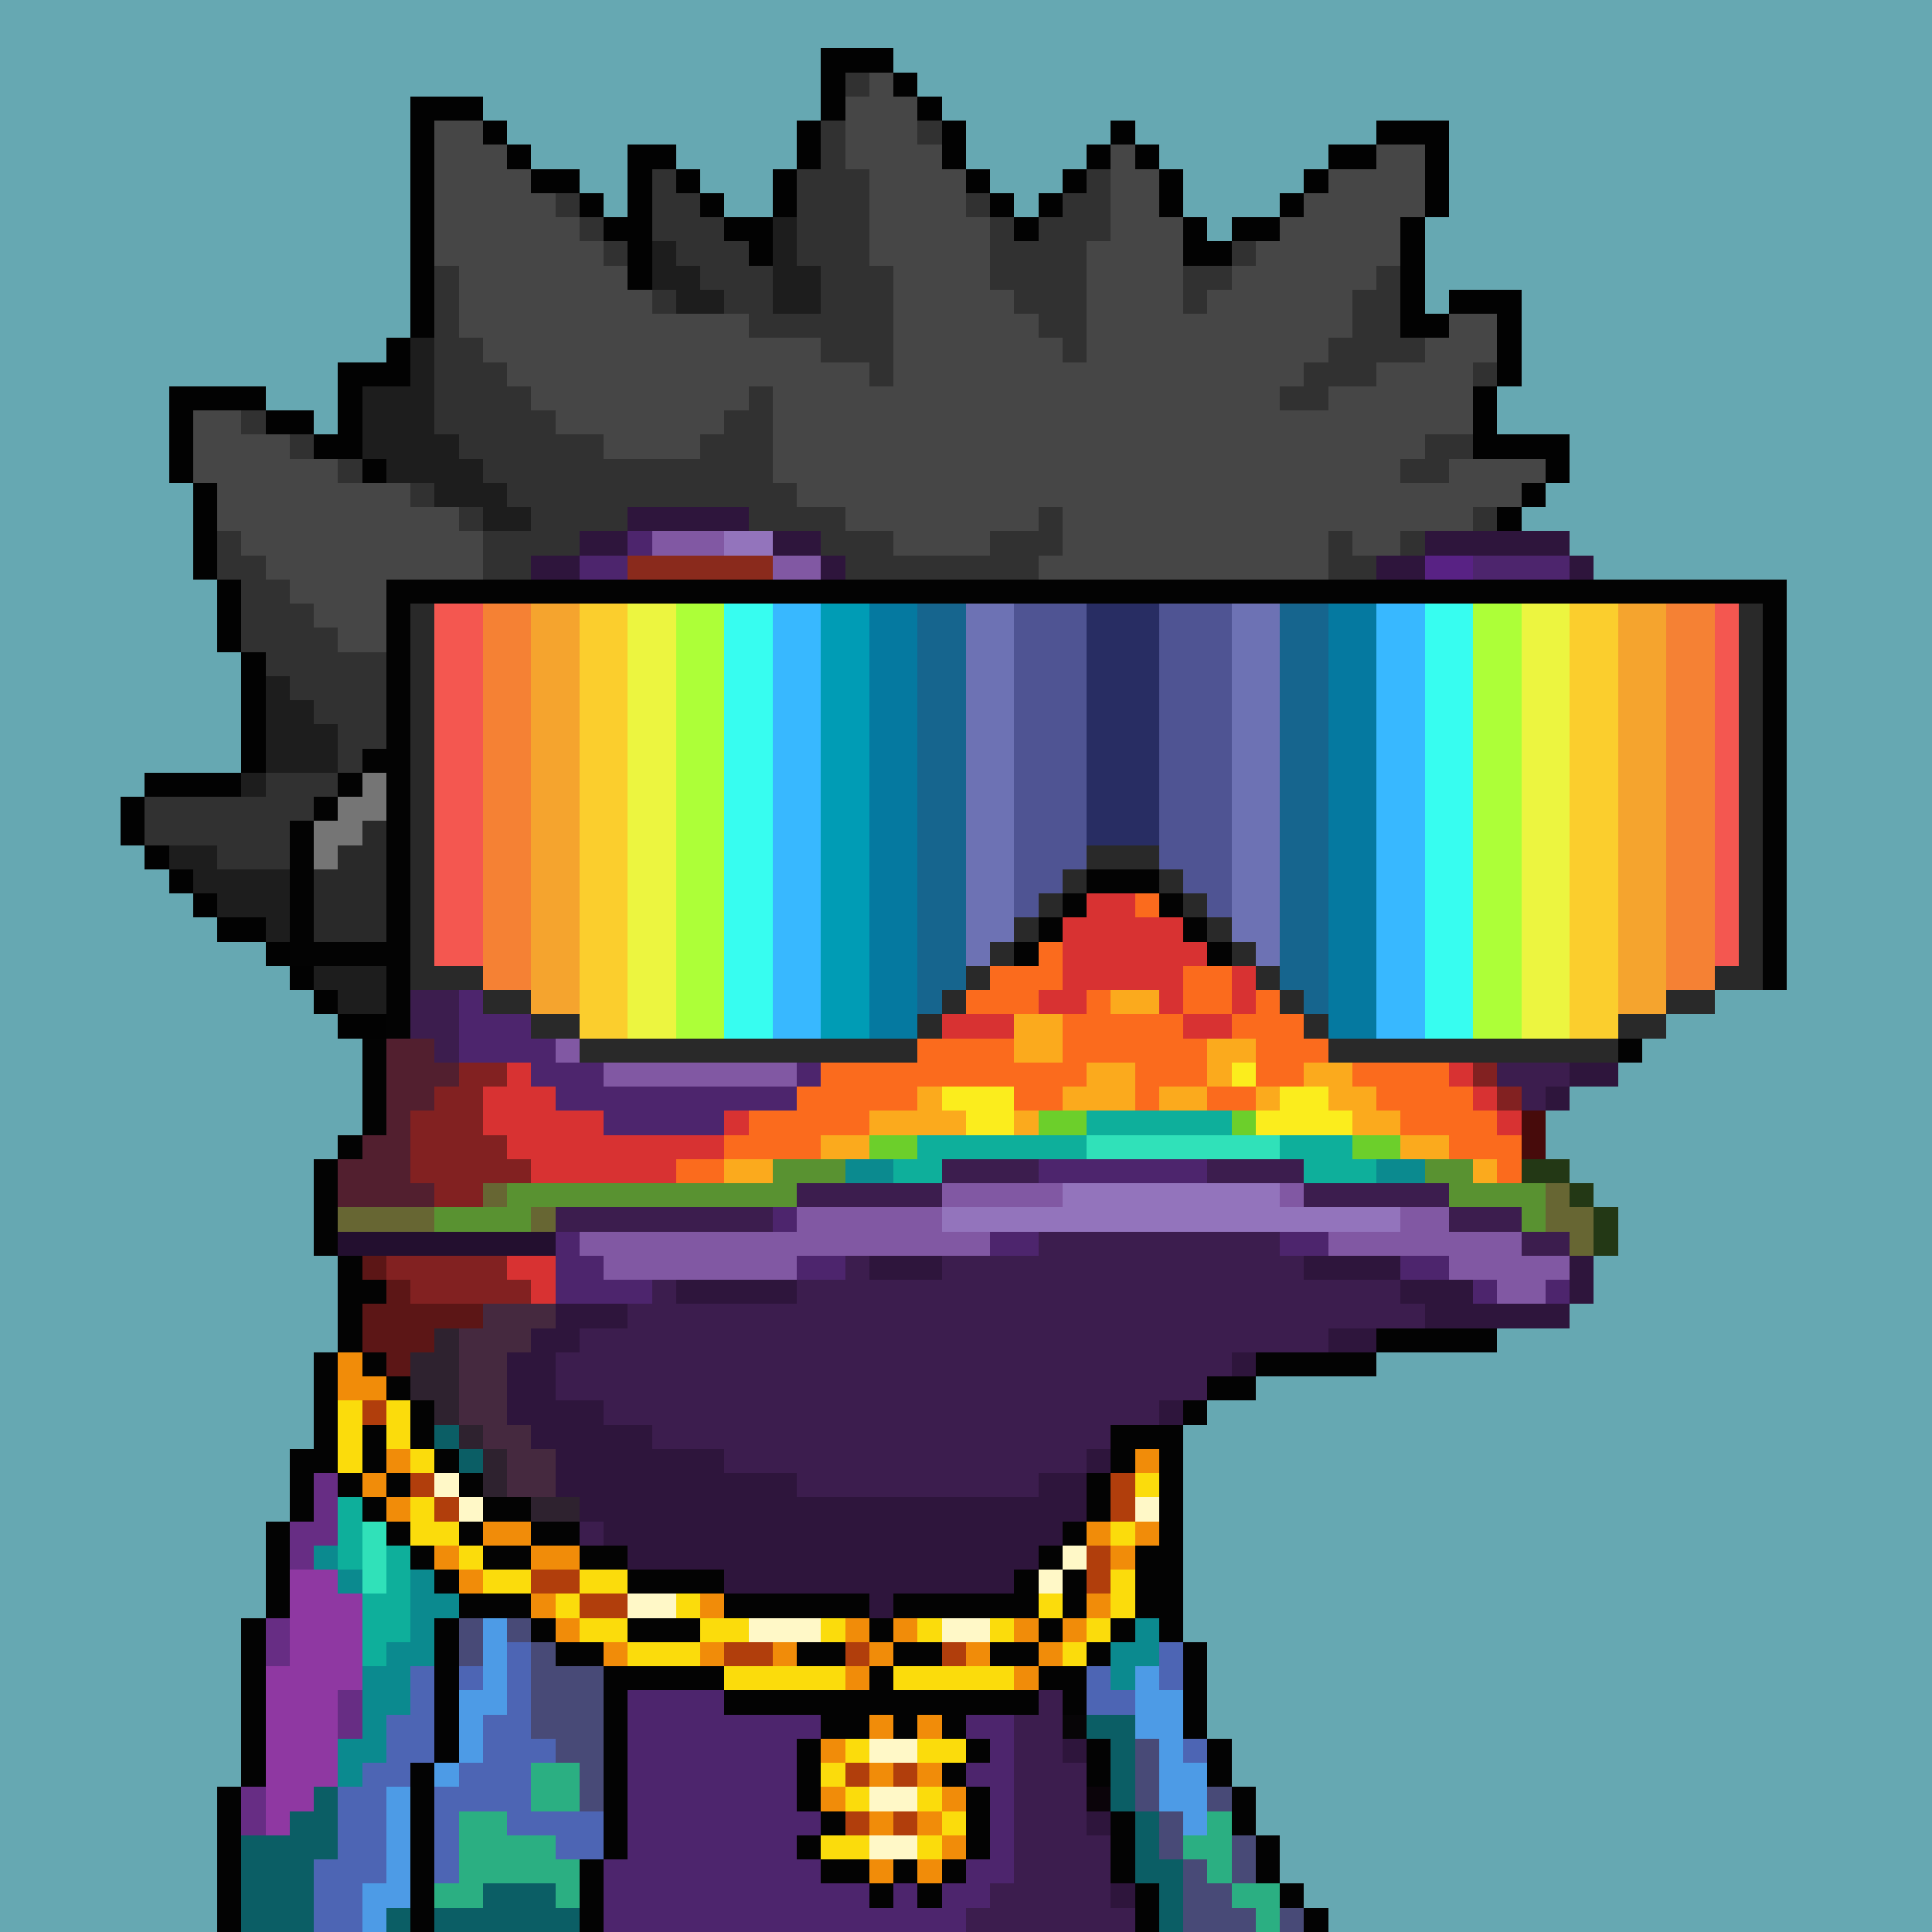 <svg xmlns="http://www.w3.org/2000/svg" width="800" height="800" viewBox="0 0 80 80" shape-rendering="crispEdges" style="image-rendering: pixelated;"><path fill="#66a8b2" d="M0 0h80v80H0Z"/><path fill="#2e153c" d="M26 21h6v1h-6Zm-2 1h2v1h-2Zm8 0h2v1h-2Zm27 0h6v1h-6Zm-37 1h2v1h-2Zm12 0h1v1h-1Zm23 0h2v1h-2Zm8 0h1v1h-1Zm-44 1h1v1h-1Zm14 0h1v1h-1Zm31 0h1v1h-1Zm-46 1h1v1h-1Zm47 0h1v1h-1Zm-48 1h1v2h-1Zm-1 2h1v2h-1Zm35 0h1v1h-1Zm-1 1h1v1h-1Zm-2 1h1v2h-1Zm-3 1h3v1h-3Zm1 1h2v1h-2Zm17 12h2v1h-2Zm-1 1h1v1h-1Zm-28 7h3v1h-3Zm18 0h4v1h-4Zm11 0h1v2h-1Zm-37 1h5v1h-5Zm30 0h3v1h-3Zm-35 1h3v1h-3Zm36 0h6v1h-6Zm-37 1h2v1h-2Zm33 0h2v1h-2Zm-34 1h2v3h-2Zm30 0h1v1h-1Zm-28 2h2v4h-2Zm25 0h1v1h-1Zm-26 1h1v1h-1Zm3 0h2v5h-2Zm22 0h1v1h-1Zm-20 1h3v5h-3Zm18 0h1v2h-1Zm-15 1h3v5h-3Zm13 0h2v3h-2Zm-19 1h1v1h-1Zm9 0h10v5H33Zm-7 2h1v1h-1Zm17 0h1v4h-1Zm-15 1h2v1h-2Zm16 7h1v1h-1Zm1 3h1v1h-1Zm1 3h1v1h-1Z"/><path fill="#4d256d" d="M26 22h1v1h-1Zm-2 1h2v1h-2Zm37 0h4v1h-4Zm-38 1h1v1h-1Zm-1 1h1v1h-1Zm-1 1h1v1h-1Zm15 0h1v1h-1Zm-16 1h1v1h-1Zm17 0h1v1h-1Zm17 0h2v1h-2Zm-35 1h1v2h-1Zm19 0h2v1h-2Zm16 0h1v1h-1Zm-15 1h1v1h-1Zm14 0h1v1h-1Zm-35 1h1v6h-1Zm22 0h1v2h-1Zm3 0h1v1h-1Zm3 1h1v1h-1Zm1 1h1v1h-1Zm-6 1h1v3h-1Zm7 0h1v1h-1Zm2 1h1v1h-1Zm-31 2h1v8h-1Zm21 1h1v1h-1Zm14 0h1v1h-1Zm-34 4h1v3h-1Zm14 0h1v1h-1Zm33 0h1v1h-1Zm-46 1h1v2h-1Zm4 0h1v1h-1Zm7 0h1v1h-1Zm27 0h1v1h-1Zm6 0h2v1h-2Zm-43 1h1v2h-1Zm38 0h5v1h-5Zm-37 1h2v2h-2Zm10 0h1v1h-1Zm-8 1h8v1h-8Zm0 1h5v1h-5Zm18 2h7v1h-7Zm-11 2h1v1h-1Zm-9 1h1v3h-1Zm18 0h2v1h-2Zm12 0h2v1h-2Zm-29 1h1v2h-1Zm9 0h2v1h-2Zm25 0h2v1h-2Zm-33 1h2v1h-2Zm36 0h1v1h-1Zm3 0h1v1h-1ZM29 66h2v14h-2Zm-1 1h1v13h-1Zm3 0h9v13h-9Zm-4 1h1v12h-1Zm13 0h1v11h-1Zm1 1h1v9h-1Zm-15 1h1v10h-1Zm-1 7h1v3h-1Z"/><path fill="#8158a3" d="M27 22h3v1h-3Zm5 1h2v1h-2Zm2 1h1v1h-1Zm23 0h2v1h-2Zm-22 1h1v1h-1Zm21 0h2v1h-2Zm-1 1h2v1h-2Zm-16 4h1v9h-1Zm1 2h1v5h-1Zm5 1h3v1h-3Zm-1 1h1v1h-1Zm5 0h1v1h-1Zm-11 3h1v3h-1Zm-18 2h1v2h-1Zm17 0h1v2h-1Zm-16 1h1v2h-1Zm15 0h1v2h-1Zm-14 1h1v2h-1Zm13 0h1v2h-1Zm-12 1h2v2h-2Zm10 0h2v2h-2Zm-8 1h2v2h-2Zm6 0h2v2h-2Zm-4 1h4v1h-4Zm12 5h5v1h-5Zm14 0h1v1h-1Zm-20 1h6v2h-6Zm25 0h2v2h-2Zm-34 1h9v1h-9Zm15 0h2v1h-2Zm16 0h3v1h-3Zm5 0h3v2h-3Zm-35 1h8v1h-8Zm38 0h2v1h-2Zm-1 1h2v1h-2Z"/><path fill="#9374bc" d="M30 22h2v1h-2Zm-3 21h4v1h-4Zm17 6h9v2h-9Zm-5 1h5v1h-5Zm14 0h5v1h-5Z"/><path fill="#8a2a1c" d="M26 23h6v1h-6Zm-2 1h2v1h-2Zm38 0h3v1h-3Zm-39 1h1v1h-1Zm42 0h2v1h-2Zm-43 1h1v1h-1Zm45 0h1v1h-1Zm-46 1h1v1h-1Zm47 0h1v1h-1Zm-48 1h1v2h-1Zm49 0h1v2h-1Zm-50 2h1v6h-1Zm51 0h1v7h-1Zm-50 6h1v2h-1Zm49 1h1v2h-1Zm-48 1h1v1h-1Zm1 1h1v1h-1Zm46 0h1v1h-1Zm-1 1h1v1h-1Z"/><path fill="#582284" d="M59 23h2v1h-2Zm-19 6h2v1h-2Zm1 1h2v3h-2Zm2 1h3v2h-3Zm3 1h1v1h-1Zm-4 1h3v1h-3Zm0 1h2v1h-2Z"/><path fill="#3c1d4e" d="M22 24h1v1h-1Zm37 0h1v1h-1Zm-38 1h1v1h-1Zm-1 1h1v1h-1Zm17 0h1v1h-1Zm1 1h1v1h-1Zm0 2h1v1h-1Zm16 0h1v1h-1Zm-3 1h3v5h-3Zm-1 2h1v2h-1Zm-1 1h1v1h-1Zm3 2h2v1h-2Zm-34 1h1v1h-1Zm20 0h1v1h-1Zm15 0h1v1h-1Zm-33 2h1v1h-1Zm17 0h1v1h-1Zm-19 1h1v5h-1Zm3 0h1v1h-1Zm15 0h1v1h-1Zm33 0h1v1h-1Zm-47 1h1v1h-1Zm13 0h1v1h-1Zm33 0h1v2h-1Zm-51 1h1v2h-1Zm6 0h1v1h-1Zm44 1h1v1h-1Zm-2 1h2v1h-2Zm-3 1h3v1h-3Zm1 1h1v1h-1Zm-24 3h4v1h-4Zm11 0h4v1h-4Zm-17 1h6v1h-6Zm21 0h6v1h-6Zm-31 1h9v1h-9Zm37 0h3v1h-3Zm-17 1h10v5H43Zm20 0h2v1h-2Zm-28 1h1v10h-1Zm4 0h4v10h-4Zm14 0h1v4h-1Zm-26 1h1v7h-1Zm6 0h2v9h-2Zm3 0h3v9h-3Zm18 0h4v2h-4Zm-28 1h1v5h-1Zm2 0h5v6h-5Zm30 0h1v1h-1Zm-34 1h2v3h-2Zm30 0h1v1h-1Zm-31 1h1v2h-1Zm20 0h8v1h-8Zm0 1h7v1h-7Zm-18 1h1v1h-1Zm18 0h5v1h-5Zm0 1h4v1h-4Zm-13 1h3v1h-3Zm13 0h2v1h-2Zm-19 3h1v1h-1Zm1 1h1v2h-1Zm1 1h2v2h-2Zm2 1h1v1h-1Zm3 0h2v1h-2Zm-4 1h1v1h-1Zm13 0h3v1h-3Zm1 1h3v1h-3Zm1 1h2v11h-2Zm2 4h1v7h-1Zm1 3h1v4h-1Zm-4 2h1v2h-1Zm-1 1h1v1h-1Zm6 0h1v1h-1Z"/><path fill="#f78717" d="M26 24h5v1h-5Zm-2 1h2v1h-2Zm7 0h2v1h-2Zm30 0h4v1h-4Zm-38 1h1v1h-1Zm11 0h1v1h-1Zm25 0h2v1h-2Zm7 0h1v1h-1Zm-44 1h1v1h-1Zm13 0h1v2h-1Zm23 0h1v1h-1Zm9 0h1v1h-1Zm-46 1h1v2h-1Zm36 0h1v1h-1Zm11 0h1v1h-1Zm-32 1h1v8h-1Zm20 0h1v9h-1Zm-36 1h1v6h-1Zm49 0h1v1h-1Zm-32 1h1v4h-1Zm18 0h1v5h-1Zm-34 4h1v3h-1Zm14 0h1v3h-1Zm-13 1h1v3h-1Zm12 0h1v3h-1Zm23 0h1v3h-1Zm12 0h1v1h-1Zm-46 1h1v3h-1Zm10 0h1v3h-1Zm25 0h1v3h-1Zm10 0h1v2h-1Zm-44 1h1v2h-1Zm8 0h1v3h-1Zm27 0h1v3h-1Zm8 0h1v2h-1Zm-42 1h7v2h-7Zm35 0h1v2h-1Zm6 0h1v1h-1Zm-5 1h5v1h-5Zm-34 1h4v1h-4Zm34 0h3v1h-3Z"/><path fill="#bb561f" d="M31 24h1v1h-1Zm2 1h1v1h-1Zm27 0h1v1h-1Zm-2 1h1v1h-1Zm-1 1h1v1h-1Zm-21 1h1v1h-1Zm20 0h1v1h-1Zm-19 2h1v1h-1Zm18 0h1v1h-1Zm-18 5h1v1h-1Zm18 1h1v1h-1Zm-19 1h1v1h-1Zm-1 1h1v1h-1Zm21 0h1v1h-1Zm-22 1h1v1h-1Zm23 0h1v1h-1Zm-33 1h1v1h-1Zm9 0h1v1h-1Zm25 0h1v1h-1Zm8 0h1v1h-1Zm-40 1h1v1h-1Zm5 0h1v1h-1Zm29 0h1v1h-1Zm4 0h1v1h-1Z"/><path fill="#030303" d="M32 24h2v1h-2Zm24 0h1v1h-1Zm4 0h2v1h-2Zm-26 1h1v1h-1Zm2 0h2v1h-2Zm19 0h1v1h-1Zm3 0h2v1h-2Zm-23 1h1v1h-1Zm3 0h1v1h-1Zm16 0h1v1h-1Zm3 0h1v1h-1Zm-21 1h1v1h-1Zm3 0h1v1h-1Zm14 0h1v1h-1Zm3 0h1v1h-1Zm-19 1h1v2h-1Zm3 0h2v1h-2Zm12 0h1v1h-1Zm3 0h1v2h-1Zm-13 1h2v1h-2Zm8 0h2v1h-2Zm-33 1h1v7h-1Zm21 0h1v6h-1Zm6 0h6v1h-6Zm10 0h1v7h-1Zm-17 6h1v2h-1Zm-19 1h1v2h-1Zm37 0h1v2h-1Zm15 0h1v3h-1Zm-34 1h1v1h-1Zm-19 1h1v2h-1Zm18 0h1v1h-1Zm21 0h1v1h-1Zm-33 1h1v1h-1Zm11 0h1v1h-1Zm23 0h1v1h-1Zm12 0h1v2h-1Zm-53 1h1v2h-1Zm8 0h2v1h-2Zm8 0h2v1h-2Zm26 0h2v1h-2Zm7 0h2v1h-2Zm-39 1h6v1h-6Zm34 0h5v1h-5Zm8 0h1v1h-1Zm-53 1h1v4h-1Zm52 0h1v1h-1Zm-53 4h1v1h-1Zm-1 1h1v4h-1Zm1 4h1v4h-1Zm1 1h1v1h-1Zm42 2h5v1h-5Zm-44 1h1v4h-1Zm39 0h5v1h-5Zm-2 1h2v1h-2Zm-1 1h1v1h-1Zm-1 1h1v9h-1Zm-36 1h1v3h-1Zm35 0h1v1h-1Zm-1 1h1v2h-1Zm-35 2h1v4h-1Zm34 0h1v2h-1Zm-26 1h1v3h-1Zm25 1h1v6h-1Zm-34 2h1v7h-1Zm8 0h1v6h-1Zm8 0h1v3h-1Zm23 1h1v4h-1Zm-24 2h1v7h-1Zm20 2h1v2h-1Zm5 0h1v2h-1Zm-33 1h1v7h-1Zm-8 1h1v6H9Zm42 0h1v2h-1Zm-5 1h1v3h-1Zm6 1h1v2h-1Zm-28 1h1v3h-1Zm23 1h1v2h-1Zm6 0h1v1h-1Zm1 1h1v1h-1Z"/><path fill="#7f5487" d="M65 24h1v1h-1Z"/><path fill="#f9d02b" d="M26 25h5v1h-5Zm-2 1h3v1h-3Zm9 0h1v1h-1Zm32 0h1v1h-1Zm-42 1h3v1h-3Zm11 0h1v1h-1Zm25 0h1v1h-1Zm7 0h1v2h-1Zm-44 1h3v1h-3Zm36 0h1v1h-1Zm9 0h1v10h-1Zm-45 1h2v7h-2Zm13 0h1v1h-1Zm22 0h1v1h-1Zm11 0h1v8h-1Zm-47 1h1v1h-1Zm5 2h8v4h-8Zm33 0h6v5h-6Zm-38 1h1v2h-1Zm4 0h1v6h-1Zm9 0h1v2h-1Zm24 0h1v4h-1Zm7 0h1v7h-1Zm-41 1h1v4h-1Zm11 0h1v1h-1Zm22 0h1v2h-1Zm9 0h1v5h-1Zm3 1h1v1h-1Zm-46 1h1v1h-1Zm3 0h7v1h-7Zm0 1h6v1h-6Zm34 0h5v1h-5Zm-34 1h3v1h-3Zm35 0h4v1h-4Z"/><path fill="#f8f668" d="M27 26h6v1h-6Zm34 0h4v6h-4Zm-35 1h6v5h-6Zm34 0h1v1h-1Zm5 0h1v6h-1Zm-40 1h1v5h-1Zm-1 1h1v5h-1Zm8 0h1v3h-1Zm34 0h1v5h-1Zm-33 1h3v2h-3Zm24 0h1v4h-1Zm3 0h1v2h-1Zm-39 1h1v2h-1Zm37 0h2v1h-2Zm11 0h1v4h-1Zm-35 1h2v1h-2Zm24 0h1v1h-1Zm-23 1h1v1h-1Zm-1 2h1v1h-1Zm-1 1h1v1h-1Zm-1 1h1v1h-1Zm27 0h1v1h-1Zm-30 1h3v1h-3Zm31 0h1v1h-1Zm1 1h4v1h-4Z"/><path fill="#ffffea" d="M32 27h2v2h-2Zm2 1h1v2h-1Zm25 0h2v2h-2Zm-26 1h1v1h-1Zm25 0h1v2h-1Zm1 1h1v1h-1Z"/><path fill="#d83232" d="M45 34h4v1h-4Zm-3 1h4v4h-4Zm6 0h4v1h-4Zm-7 1h1v3h-1Zm8 0h4v4h-4Zm-3 1h1v4h-1Zm7 0h1v2h-1Zm-13 1h1v2h-1Zm7 0h2v3h-2Zm7 0h1v1h-1Zm-15 1h1v4h-1Zm5 0h2v2h-2Zm-6 1h1v2h-1Zm13 0h3v1h-3Zm4 0h1v2h-1Zm-18 1h1v1h-1Zm6 0h2v1h-2Zm5 0h1v1h-1Zm3 0h1v1h-1Zm3 0h1v1h-1Zm2 0h1v1h-1Zm-20 1h1v1h-1Zm4 0h2v1h-2Zm9 0h2v1h-2Zm8 0h1v1h-1Zm-22 1h1v1h-1Zm23 0h2v1h-2Zm-37 1h1v4h-1Zm39 0h1v1h-1Zm-40 1h1v2h-1Zm2 0h1v4h-1Zm39 0h1v1h-1Zm-38 1h2v3h-2Zm7 0h1v1h-1Zm32 0h1v1h-1Zm-37 1h5v1h-5Zm0 1h3v1h-3Zm-4 4h2v1h-2Zm1 1h1v1h-1Zm-8 5h1v3h-1Zm1 1h1v1h-1Z"/><path fill="#fb6b1d" d="M46 35h2v2h-2Zm2 1h1v2h-1Zm-1 1h1v1h-1Zm-6 2h3v2h-3Zm12 0h2v1h-2Zm-13 1h1v2h-1Zm9 0h2v2h-2Zm5 0h1v1h-1Zm-13 1h2v1h-2Zm4 0h1v3h-1Zm7 0h2v4h-2Zm-15 1h2v3h-2Zm7 0h1v3h-1Zm2 0h3v2h-3Zm5 0h1v1h-1Zm3 0h1v2h-1Zm-18 1h1v3h-1Zm3 0h3v2h-3Zm10 0h1v2h-1Zm6 0h3v1h-3Zm-21 1h2v3h-2Zm8 0h2v2h-2Zm5 0h2v1h-2Zm9 0h4v1h-4Zm-23 1h1v3h-1Zm4 0h1v1h-1Zm10 0h1v1h-1Zm3 0h2v1h-2Zm7 0h4v1h-4Zm-26 1h2v2h-2Zm27 0h4v1h-4Zm-28 1h1v1h-1Zm30 0h3v1h-3Zm-32 1h2v1h-2Zm34 0h1v1h-1Z"/><path fill="#822121" d="M55 39h1v1h-1Zm1 1h1v1h-1Zm1 1h1v1h-1Zm1 1h1v1h-1Zm-39 2h2v1h-2Zm42 0h1v1h-1Zm-43 1h2v5h-2Zm44 0h1v1h-1Zm-45 1h1v3h-1Zm3 1h1v2h-1Zm1 1h1v1h-1Zm-5 4h5v1h-5Zm1 1h5v1h-5Zm-3 3h1v2h-1Zm1 1h1v2h-1Z"/><path fill="#fbaa1d" d="M46 41h2v1h-2Zm-4 1h2v2h-2Zm13 0h2v1h-2Zm-5 1h2v1h-2Zm-5 1h2v2h-2Zm5 0h1v1h-1Zm4 0h2v1h-2Zm-16 1h1v2h-1Zm6 0h1v1h-1Zm4 0h2v1h-2Zm4 0h1v1h-1Zm3 0h2v1h-2Zm-19 1h2v1h-2Zm3 0h1v1h-1Zm3 0h1v1h-1Zm14 0h2v1h-2Zm-22 1h2v1h-2Zm24 0h2v1h-2Zm-28 1h2v1h-2Zm31 0h1v1h-1Z"/><path fill="#521f2f" d="M16 43h2v3h-2Zm2 1h1v1h-1Zm-2 2h1v4h-1Zm-1 1h1v3h-1Zm-1 1h1v2h-1Zm3 1h1v1h-1Z"/><path fill="#fbed1d" d="M51 44h1v1h-1Zm-12 1h3v1h-3Zm14 0h2v2h-2Zm-13 1h2v1h-2Zm12 0h1v1h-1Zm3 0h1v1h-1Z"/><path fill="#6ccf2b" d="M43 46h2v1h-2Zm8 0h1v1h-1Zm-15 1h2v1h-2Zm20 0h2v1h-2Z"/><path fill="#0eaf9b" d="M45 46h6v1h-6Zm-7 1h7v1h-7Zm15 0h3v1h-3Zm-16 1h2v1h-2Zm17 0h3v1h-3ZM15 60h1v3h-1Zm1 1h1v7h-1Zm-2 1h1v3h-1Zm1 4h1v3h-1Z"/><path fill="#470b0b" d="M63 46h1v2h-1Z"/><path fill="#30e1b9" d="M45 47h8v1h-8ZM15 63h1v3h-1Z"/><path fill="#599231" d="M32 48h3v1h-3Zm27 0h2v1h-2Zm-38 1h12v1H21Zm39 0h4v1h-4Zm-42 1h4v1h-4Zm45 0h1v1h-1Z"/><path fill="#0b8a8f" d="M35 48h2v1h-2Zm22 0h2v1h-2ZM16 60h3v1h-3Zm-2 1h1v1h-1Zm3 0h2v6h-2Zm-4 3h1v1h-1Zm1 1h1v1h-1Zm3 2h1v2h-1Zm28 0h1v2h-1Zm2 0h1v2h-1Zm-31 1h1v3h-1Zm30 0h1v2h-1Zm-31 1h1v4h-1Zm-1 3h1v2h-1Z"/><path fill="#233815" d="M63 48h2v1h-2Zm2 1h1v1h-1Zm1 1h1v2h-1Z"/><path fill="#676633" d="M20 49h1v1h-1Zm44 0h1v2h-1Zm-50 1h4v1h-4Zm8 0h1v1h-1Zm43 0h1v2h-1Z"/><path fill="#230f2f" d="M14 51h9v1h-9Zm32 9h1v1h-1Zm-1 2h1v1h-1Zm-1 2h1v1h-1Z"/><path fill="#5c1616" d="M15 52h1v1h-1Zm1 1h1v4h-1Zm-1 1h1v3h-1Zm2 0h3v1h-3Zm0 1h1v1h-1Z"/><path fill="#45293f" d="M20 54h3v1h-3Zm-1 1h3v1h-3Zm0 1h2v3h-2Zm1 3h2v1h-2Zm1 1h2v2h-2Z"/><path fill="#2e222f" d="M18 55h1v4h-1Zm-1 1h1v2h-1Zm-1 1h1v1h-1Zm3 2h1v1h-1Zm1 1h1v4h-1Zm27 1h1v3h-1Zm-28 1h1v2h-1Zm2 0h3v1h-3Zm25 1h1v4h-1Zm-1 2h1v1h-1Z"/><path fill="#0b5e65" d="M16 58h2v2h-2Zm2 1h1v1h-1Zm1 1h1v2h-1Zm28 4h1v3h-1Zm-2 2h1v1h-1Zm1 1h1v1h-1Zm-1 4h2v1h-2Zm1 1h1v3h-1Zm-33 2h1v3h-1Zm-1 1h1v5h-1Zm35 0h1v3h-1Zm-37 1h2v4h-2Zm38 1h1v3h-1Zm-28 1h3v2h-3Zm-4 1h1v1h-1Zm2 0h2v1h-2Zm5 0h1v1h-1Z"/><path fill="#672d84" d="M13 60h1v4h-1Zm-1 3h1v2h-1Zm-1 4h1v2h-1Zm3 3h1v2h-1Zm-4 4h1v2h-1Z"/><path fill="#323353" d="M21 63h1v1h-1Zm-1 1h1v1h-1Zm5 5h1v1h-1Z"/><path fill="#4d65b4" d="M22 63h1v1h-1Zm-1 1h1v1h-1Zm-1 1h1v2h-1Zm1 3h1v8h-1Zm27 0h1v2h-1Zm-31 1h1v4h-1Zm2 0h1v1h-1Zm26 0h1v2h-1Zm1 1h1v1h-1Zm-30 1h1v3h-1Zm4 0h1v4h-1Zm2 1h1v1h-1Zm27 0h1v1h-1Zm-34 1h1v5h-1Zm4 0h1v2h-1Zm-5 1h1v6h-1Zm4 0h1v4h-1Zm4 1h3v1h-3Zm1 1h2v1h-2Zm-10 1h1v3h-1Z"/><path fill="#484a77" d="M23 63h1v10h-1Zm-1 1h1v8h-1Zm2 0h1v11h-1Zm-3 1h1v3h-1Zm4 1h1v3h-1Zm-6 1h1v2h-1Zm28 5h1v3h-1Zm3 2h1v1h-1Zm-2 1h1v2h-1Zm3 1h1v2h-1Zm-2 1h1v3h-1Zm1 1h1v2h-1Zm1 1h1v1h-1Zm2 0h1v1h-1Z"/><path fill="#8f38a2" d="M12 65h2v9h-2Zm2 1h1v4h-1Zm-3 3h1v7h-1Zm1 5h1v1h-1Z"/><path fill="#4d9be6" d="M20 67h1v4h-1Zm27 2h1v3h-1Zm-28 1h1v3h-1Zm29 0h1v5h-1Zm-30 3h1v1h-1Zm31 0h1v3h-1Zm-33 1h1v5h-1Zm-1 4h1v2h-1Z"/><path fill="#070507" d="M44 71h1v1h-1Z"/><path fill="#2baf82" d="M22 73h2v2h-2Zm-3 2h2v3h-2Zm31 0h1v3h-1Zm-29 1h2v2h-2Zm28 0h1v1h-1Zm-26 1h1v2h-1Zm-5 1h2v1h-2Zm33 0h2v1h-2Zm1 1h1v1h-1Z"/><path fill="#0b040a" d="M45 74h1v1h-1Z"/><path fill="#030303" d="M13 48h1v4h-1Zm1 4h1v4h-1Zm-1 4h1v5h-1Zm2 0h1v1h-1Zm1 1h1v1h-1Zm1 1h1v2h-1Zm-2 1h1v2h-1Zm31 0h3v1h-3Zm-34 1h1v3h-1Zm6 0h1v1h-1Zm28 0h1v1h-1Zm2 0h1v4h-1Zm-34 1h1v1h-1Zm2 0h1v1h-1Zm3 0h1v1h-1Zm26 0h1v2h-1Zm-30 1h1v1h-1Zm5 0h2v1h-2Zm-9 1h1v4h-1Zm5 0h1v1h-1Zm3 0h1v1h-1Zm3 0h2v1h-2Zm22 0h1v1h-1Zm-27 1h1v1h-1Zm3 0h2v1h-2Zm4 0h2v1h-2Zm19 0h1v1h-1Zm4 0h1v3h-1Zm-29 1h1v1h-1Zm8 0h4v1h-4Zm16 0h1v2h-1Zm-23 1h3v1h-3Zm11 0h6v1h-6Zm7 0h5v1h-5Zm7 0h1v1h-1Zm-34 1h1v7h-1Zm12 0h1v1h-1Zm4 0h3v1h-3Zm10 0h1v1h-1Zm7 0h1v1h-1Zm3 0h1v1h-1Zm-23 1h2v1h-2Zm10 0h2v1h-2Zm4 0h2v1h-2Zm4 0h2v1h-2Zm4 0h1v1h-1Zm-20 1h5v1h-5Zm11 0h1v2h-1Zm7 0h2v1h-2Zm-13 1h6v1h-6Zm7 0h6v1h-6Zm-3 1h2v1h-2Zm3 0h1v1h-1Zm2 0h1v1h-1Zm-6 1h1v3h-1Zm7 0h1v1h-1Zm-1 1h1v1h-1ZM9 74h1v6H9Zm31 0h1v3h-1Zm-6 1h1v1h-1Zm-1 1h1v1h-1Zm1 1h2v1h-2Zm3 0h1v1h-1Zm2 0h1v1h-1Zm-3 1h1v1h-1Zm2 0h1v1h-1Z"/><path fill="#f18c09" d="M14 56h1v2h-1Zm1 1h1v1h-1Zm1 3h1v1h-1Zm31 0h1v1h-1Zm-32 1h1v1h-1Zm1 1h1v1h-1Zm4 1h2v1h-2Zm25 0h1v1h-1Zm2 0h1v1h-1Zm-29 1h1v1h-1Zm4 0h2v1h-2Zm24 0h1v1h-1Zm-27 1h1v1h-1Zm3 1h1v1h-1Zm7 0h1v1h-1Zm16 0h1v1h-1Zm-22 1h1v1h-1Zm12 0h1v1h-1Zm2 0h1v1h-1Zm5 0h1v1h-1Zm2 0h1v1h-1Zm-19 1h1v1h-1Zm4 0h1v1h-1Zm3 0h1v1h-1Zm4 0h1v1h-1Zm4 0h1v1h-1Zm3 0h1v1h-1Zm-8 1h1v1h-1Zm7 0h1v1h-1Zm-6 2h1v1h-1Zm2 0h1v1h-1Zm-4 1h1v1h-1Zm2 1h1v1h-1Zm2 0h1v1h-1Zm-4 1h1v1h-1Zm5 0h1v1h-1Zm-3 1h1v1h-1Zm2 0h1v1h-1Zm1 1h1v1h-1Zm-3 1h1v1h-1Zm2 0h1v1h-1Z"/><path fill="#fbdc0c" d="M14 58h1v3h-1Zm2 0h1v2h-1Zm1 2h1v1h-1Zm30 1h1v1h-1Zm-30 1h1v2h-1Zm1 1h1v1h-1Zm28 0h1v1h-1Zm-27 1h1v1h-1Zm1 1h2v1h-2Zm4 0h2v1h-2Zm22 0h1v2h-1Zm-23 1h1v1h-1Zm5 0h1v1h-1Zm15 0h1v1h-1Zm-19 1h2v1h-2Zm5 0h2v1h-2Zm5 0h1v1h-1Zm4 0h1v1h-1Zm3 0h1v1h-1Zm4 0h1v1h-1Zm-19 1h3v1h-3Zm18 0h1v1h-1Zm-14 1h5v1h-5Zm7 0h5v1h-5Zm-2 3h1v1h-1Zm3 0h2v1h-2Zm-4 1h1v1h-1Zm1 1h1v1h-1Zm3 0h1v1h-1Zm1 1h1v1h-1Zm-5 1h2v1h-2Zm4 0h1v1h-1Z"/><path fill="#b13e0c" d="M15 58h1v1h-1Zm2 3h1v1h-1Zm29 0h1v2h-1Zm-28 1h1v1h-1Zm27 2h1v2h-1Zm-23 1h2v1h-2Zm2 1h2v1h-2Zm6 2h2v1h-2Zm5 0h1v1h-1Zm4 0h1v1h-1Zm-4 5h1v1h-1Zm2 0h1v1h-1Zm-2 2h1v1h-1Zm2 0h1v1h-1Z"/><path fill="#fff8c7" d="M18 61h1v1h-1Zm1 1h1v1h-1Zm28 0h1v1h-1Zm-3 2h1v1h-1Zm-1 1h1v1h-1Zm-17 1h2v1h-2Zm5 1h3v1h-3Zm8 0h2v1h-2Zm-3 5h2v1h-2Zm0 2h2v1h-2Zm0 2h2v1h-2Z"/><path fill="#020202" d="M34 2h3v1h-3Zm0 1h1v2h-1Zm3 0h1v1h-1ZM17 4h3v1h-3Zm21 0h1v1h-1ZM17 5h1v9h-1Zm3 0h1v1h-1Zm13 0h1v2h-1Zm6 0h1v2h-1Zm7 0h1v1h-1Zm11 0h3v1h-3ZM21 6h1v1h-1Zm5 0h2v1h-2Zm19 0h1v1h-1Zm2 0h1v1h-1Zm8 0h2v1h-2Zm4 0h1v3h-1ZM22 7h2v1h-2Zm4 0h1v5h-1Zm2 0h1v1h-1Zm4 0h1v2h-1Zm8 0h1v1h-1Zm4 0h1v1h-1Zm4 0h1v2h-1Zm6 0h1v1h-1ZM24 8h1v1h-1Zm5 0h1v1h-1Zm12 0h1v1h-1Zm2 0h1v1h-1Zm10 0h1v1h-1ZM25 9h1v1h-1Zm5 0h2v1h-2Zm12 0h1v1h-1Zm7 0h1v2h-1Zm2 0h2v1h-2Zm7 0h1v5h-1Zm-27 1h1v1h-1Zm19 0h1v1h-1Zm10 2h3v1h-3Zm-1 1h1v1h-1Zm3 0h1v3h-1Zm-46 1h1v2h-1Zm-2 1h2v1h-2Zm-7 1h4v1H7Zm7 0h1v3h-1Zm47 0h1v3h-1ZM7 17h1v3H7Zm4 0h2v1h-2Zm2 1h1v1h-1Zm49 0h3v1h-3Zm-47 1h1v1h-1Zm49 0h1v1h-1ZM8 20h1v4H8Zm55 0h1v1h-1Zm-1 1h1v1h-1ZM9 24h1v3H9Zm1 3h1v5h-1Zm-4 5h4v1H6Zm-1 1h1v2H5Zm1 2h1v1H6Zm1 1h1v1H7Zm1 1h1v1H8Zm1 1h2v1H9Zm2 1h1v1h-1Zm1 1h1v1h-1Zm1 1h1v1h-1Zm1 1h2v1h-2Z"/><path fill="#313131" d="M35 3h1v1h-1Zm-1 2h1v10h-1Zm4 0h1v1h-1ZM27 7h1v3h-1Zm6 0h1v4h-1Zm2 0h1v8h-1Zm10 0h1v3h-1ZM23 8h1v1h-1Zm5 0h1v3h-1Zm12 0h1v1h-1Zm4 0h1v7h-1ZM24 9h1v1h-1Zm5 0h1v3h-1Zm12 0h1v3h-1Zm2 0h1v5h-1Zm-18 1h1v1h-1Zm5 0h1v3h-1Zm12 0h1v3h-1Zm9 0h1v1h-1Zm-33 1h1v7h-1Zm13 0h1v3h-1Zm5 0h1v5h-1Zm13 0h2v1h-2Zm8 0h1v4h-1Zm-30 1h1v1h-1Zm22 0h1v1h-1Zm7 0h1v4h-1Zm-24 1h2v1h-2Zm-13 1h1v5h-1Zm36 0h1v2h-1Zm3 0h1v1h-1Zm-38 1h1v5h-1Zm34 0h1v2h-1Zm7 0h1v1h-1Zm-40 1h1v5h-1Zm10 0h1v6h-1Zm22 0h1v1h-1Zm-43 1h1v1h-1Zm12 0h1v6h-1Zm8 0h1v4h-1Zm-18 1h1v1h-1Zm11 0h2v4h-2Zm6 0h1v3h-1Zm30 0h2v1h-2Zm-45 1h1v1h-1Zm11 0h4v2h-4Zm33 0h2v1h-2Zm-41 1h1v1h-1Zm15 0h1v2h-1Zm-13 1h1v1h-1Zm6 0h1v1h-1Zm8 0h2v1h-2Zm10 0h1v2h-1Zm18 0h1v1h-1ZM9 22h1v2H9Zm11 0h2v2h-2Zm3 0h1v1h-1Zm11 0h3v1h-3Zm7 0h2v6h-2Zm14 0h1v3h-1Zm3 0h1v1h-1Zm-48 1h1v4h-1Zm25 0h6v1h-6Zm21 0h1v1h-1Zm-45 1h1v4h-1Zm8 0h2v1h-2Zm17 0h5v1h-5Zm-24 1h1v4h-1Zm7 0h1v1h-1Zm19 0h3v1h-3Zm5 0h1v4h-1Zm7 0h1v4h-1Zm-37 1h1v4h-1Zm5 0h1v2h-1Zm21 0h2v1h-2Zm5 0h1v4h-1Zm5 0h1v4h-1Zm2 0h1v3h-1Zm-37 1h4v3h-4Zm26 0h1v1h-1Zm5 0h4v3h-4Zm7 0h1v1h-1Zm-10 1h1v1h-1Zm-28 2h3v1h-3Zm0 1h2v7h-2Zm-3 1h3v4h-3Zm-5 1h5v2H6Zm10 0h1v5h-1Zm-7 2h2v1H9Zm3 1h2v1h-2Z"/><path fill="#464646" d="M36 3h1v8h-1Zm-1 1h1v3h-1Zm2 0h1v19h-1ZM18 5h2v6h-2Zm2 1h1v9h-1Zm18 0h1v17h-1Zm8 0h1v21h-1Zm11 0h2v3h-2ZM21 7h1v9h-1Zm18 0h1v16h-1Zm8 0h1v20h-1Zm8 0h2v5h-2ZM22 8h1v9h-1Zm32 0h1v7h-1ZM23 9h1v9h-1Zm17 0h1v14h-1Zm8 0h1v18h-1Zm5 0h1v7h-1Zm4 0h1v2h-1Zm-33 1h1v8h-1Zm21 0h1v17h-1Zm7 0h1v17h-1Zm-33 1h1v3h-1Zm6 0h1v8h-1Zm26 0h1v15h-1Zm-25 1h1v7h-1Zm15 0h1v10h-1Zm9 0h1v13h-1Zm5 0h1v2h-1Zm-28 1h4v4h-4Zm15 0h1v9h-1Zm7 0h1v13h-1Zm11 0h2v2h-2Zm-29 1h3v2h-3Zm12 0h1v7h-1Zm16 0h1v4h-1Zm-25 1h2v6h-2Zm10 0h1v11h-1Zm13 0h2v4h-2Zm3 0h1v3h-1Zm-28 1h2v4h-2Zm4 0h1v6h-1Zm19 0h2v6h-2ZM8 17h2v3H8Zm19 0h3v1h-3Zm26 0h2v9h-2Zm-43 1h2v5h-2Zm17 0h2v1h-2Zm-15 1h2v6h-2Zm45 0h1v4h-1Zm3 0h4v1h-4ZM9 20h1v2H9Zm5 0h3v7h-3Zm19 0h1v1h-1Zm25 0h5v1h-5Zm-41 1h2v5h-2Zm18 0h1v1h-1Zm23 0h3v1h-3Zm-39 1h1v2h-1Zm37 0h1v1h-1Zm-45 1h1v1h-1Zm32 0h1v2h-1Zm-30 2h1v1h-1Zm4 1h1v1h-1Zm36 0h1v1h-1Z"/><path fill="#1d1d1d" d="M32 9h1v4h-1Zm-5 1h1v2h-1Zm1 1h1v2h-1Zm5 0h1v2h-1Zm-4 1h1v1h-1Zm-12 2h1v6h-1Zm-2 2h2v3h-2Zm3 2h1v3h-1Zm-2 1h1v1h-1Zm3 0h1v2h-1Zm1 1h1v2h-1Zm1 1h1v1h-1Zm-10 7h1v4h-1Zm1 1h1v3h-1Zm1 1h1v2h-1Zm3 1h1v2h-1Zm-6 1h1v1h-1Zm-3 3h2v1H7Zm1 1h4v1H8Zm1 1h5v1H9Zm8 0h1v2h-1Zm-6 1h6v1h-6Zm1 1h5v1h-5Zm1 1h4v1h-4Zm1 1h2v1h-2Z"/><path fill="#030303" d="M16 24h58v1H16Zm0 1h1v16h-1Zm57 0h1v16h-1Zm-58 6h1v1h-1Zm-1 1h1v1h-1Zm-1 1h1v1h-1Zm-1 1h1v6h-1Zm33 2h3v1h-3Zm-1 1h1v1h-1Zm4 0h1v1h-1Zm-5 1h1v1h-1Zm6 0h1v1h-1Zm-36 1h3v1h-3Zm29 0h1v1h-1Zm8 0h1v1h-1Z"/><path fill="#292929" d="M17 25h1v16h-1Zm55 0h1v16h-1Zm-57 9h1v5h-1Zm-1 1h1v4h-1Zm31 0h3v1h-3Zm-32 1h1v3h-1Zm31 0h1v1h-1Zm4 0h1v1h-1Zm-5 1h1v1h-1Zm6 0h1v1h-1Zm-7 1h1v1h-1Zm8 0h1v1h-1Zm-9 1h1v1h-1Zm10 0h1v1h-1Zm-33 1h2v1h-2Zm22 0h1v1h-1Zm12 0h1v1h-1Zm19 0h1v1h-1Zm-51 1h2v1h-2Zm19 0h1v1h-1Zm14 0h1v1h-1Zm16 0h2v1h-2Zm-47 1h2v1h-2Zm16 0h1v1h-1Zm16 0h1v1h-1Zm13 0h2v1h-2Zm-43 1h14v1H24Zm31 0h12v1H55Z"/><path fill="#f45750" d="M18 25h2v15h-2Zm53 0h1v15h-1Z"/><path fill="#f58134" d="M20 25h2v16h-2Zm49 0h2v16h-2Z"/><path fill="#f5a42e" d="M22 25h2v17h-2Zm45 0h2v17h-2Z"/><path fill="#fbce2d" d="M24 25h2v18h-2Zm41 0h2v18h-2Z"/><path fill="#ecf540" d="M26 25h2v18h-2Zm37 0h2v18h-2Z"/><path fill="#adff38" d="M28 25h2v18h-2Zm33 0h2v18h-2Z"/><path fill="#37fdf0" d="M30 25h2v18h-2Zm29 0h2v18h-2Z"/><path fill="#38b8ff" d="M32 25h2v18h-2Zm25 0h2v18h-2Z"/><path fill="#009cb5" d="M34 25h2v18h-2Z"/><path fill="#0579a0" d="M36 25h2v18h-2Zm19 0h2v18h-2Z"/><path fill="#16658e" d="M38 25h2v16h-2Zm15 0h2v16h-2ZM38 41h1v1h-1Zm16 0h1v1h-1Z"/><path fill="#6d72b4" d="M40 25h2v14h-2Zm11 0h2v14h-2ZM40 39h1v1h-1Zm12 0h1v1h-1Z"/><path fill="#4f5493" d="M42 25h3v11h-3Zm6 0h3v11h-3Zm-6 11h2v1h-2Zm7 0h2v1h-2Zm-7 1h1v1h-1Zm8 0h1v1h-1Z"/><path fill="#282d63" d="M45 25h3v10h-3Z"/><path fill="#757575" d="M15 32h1v2h-1Zm-1 1h1v2h-1Zm-1 1h1v2h-1Z"/></svg>